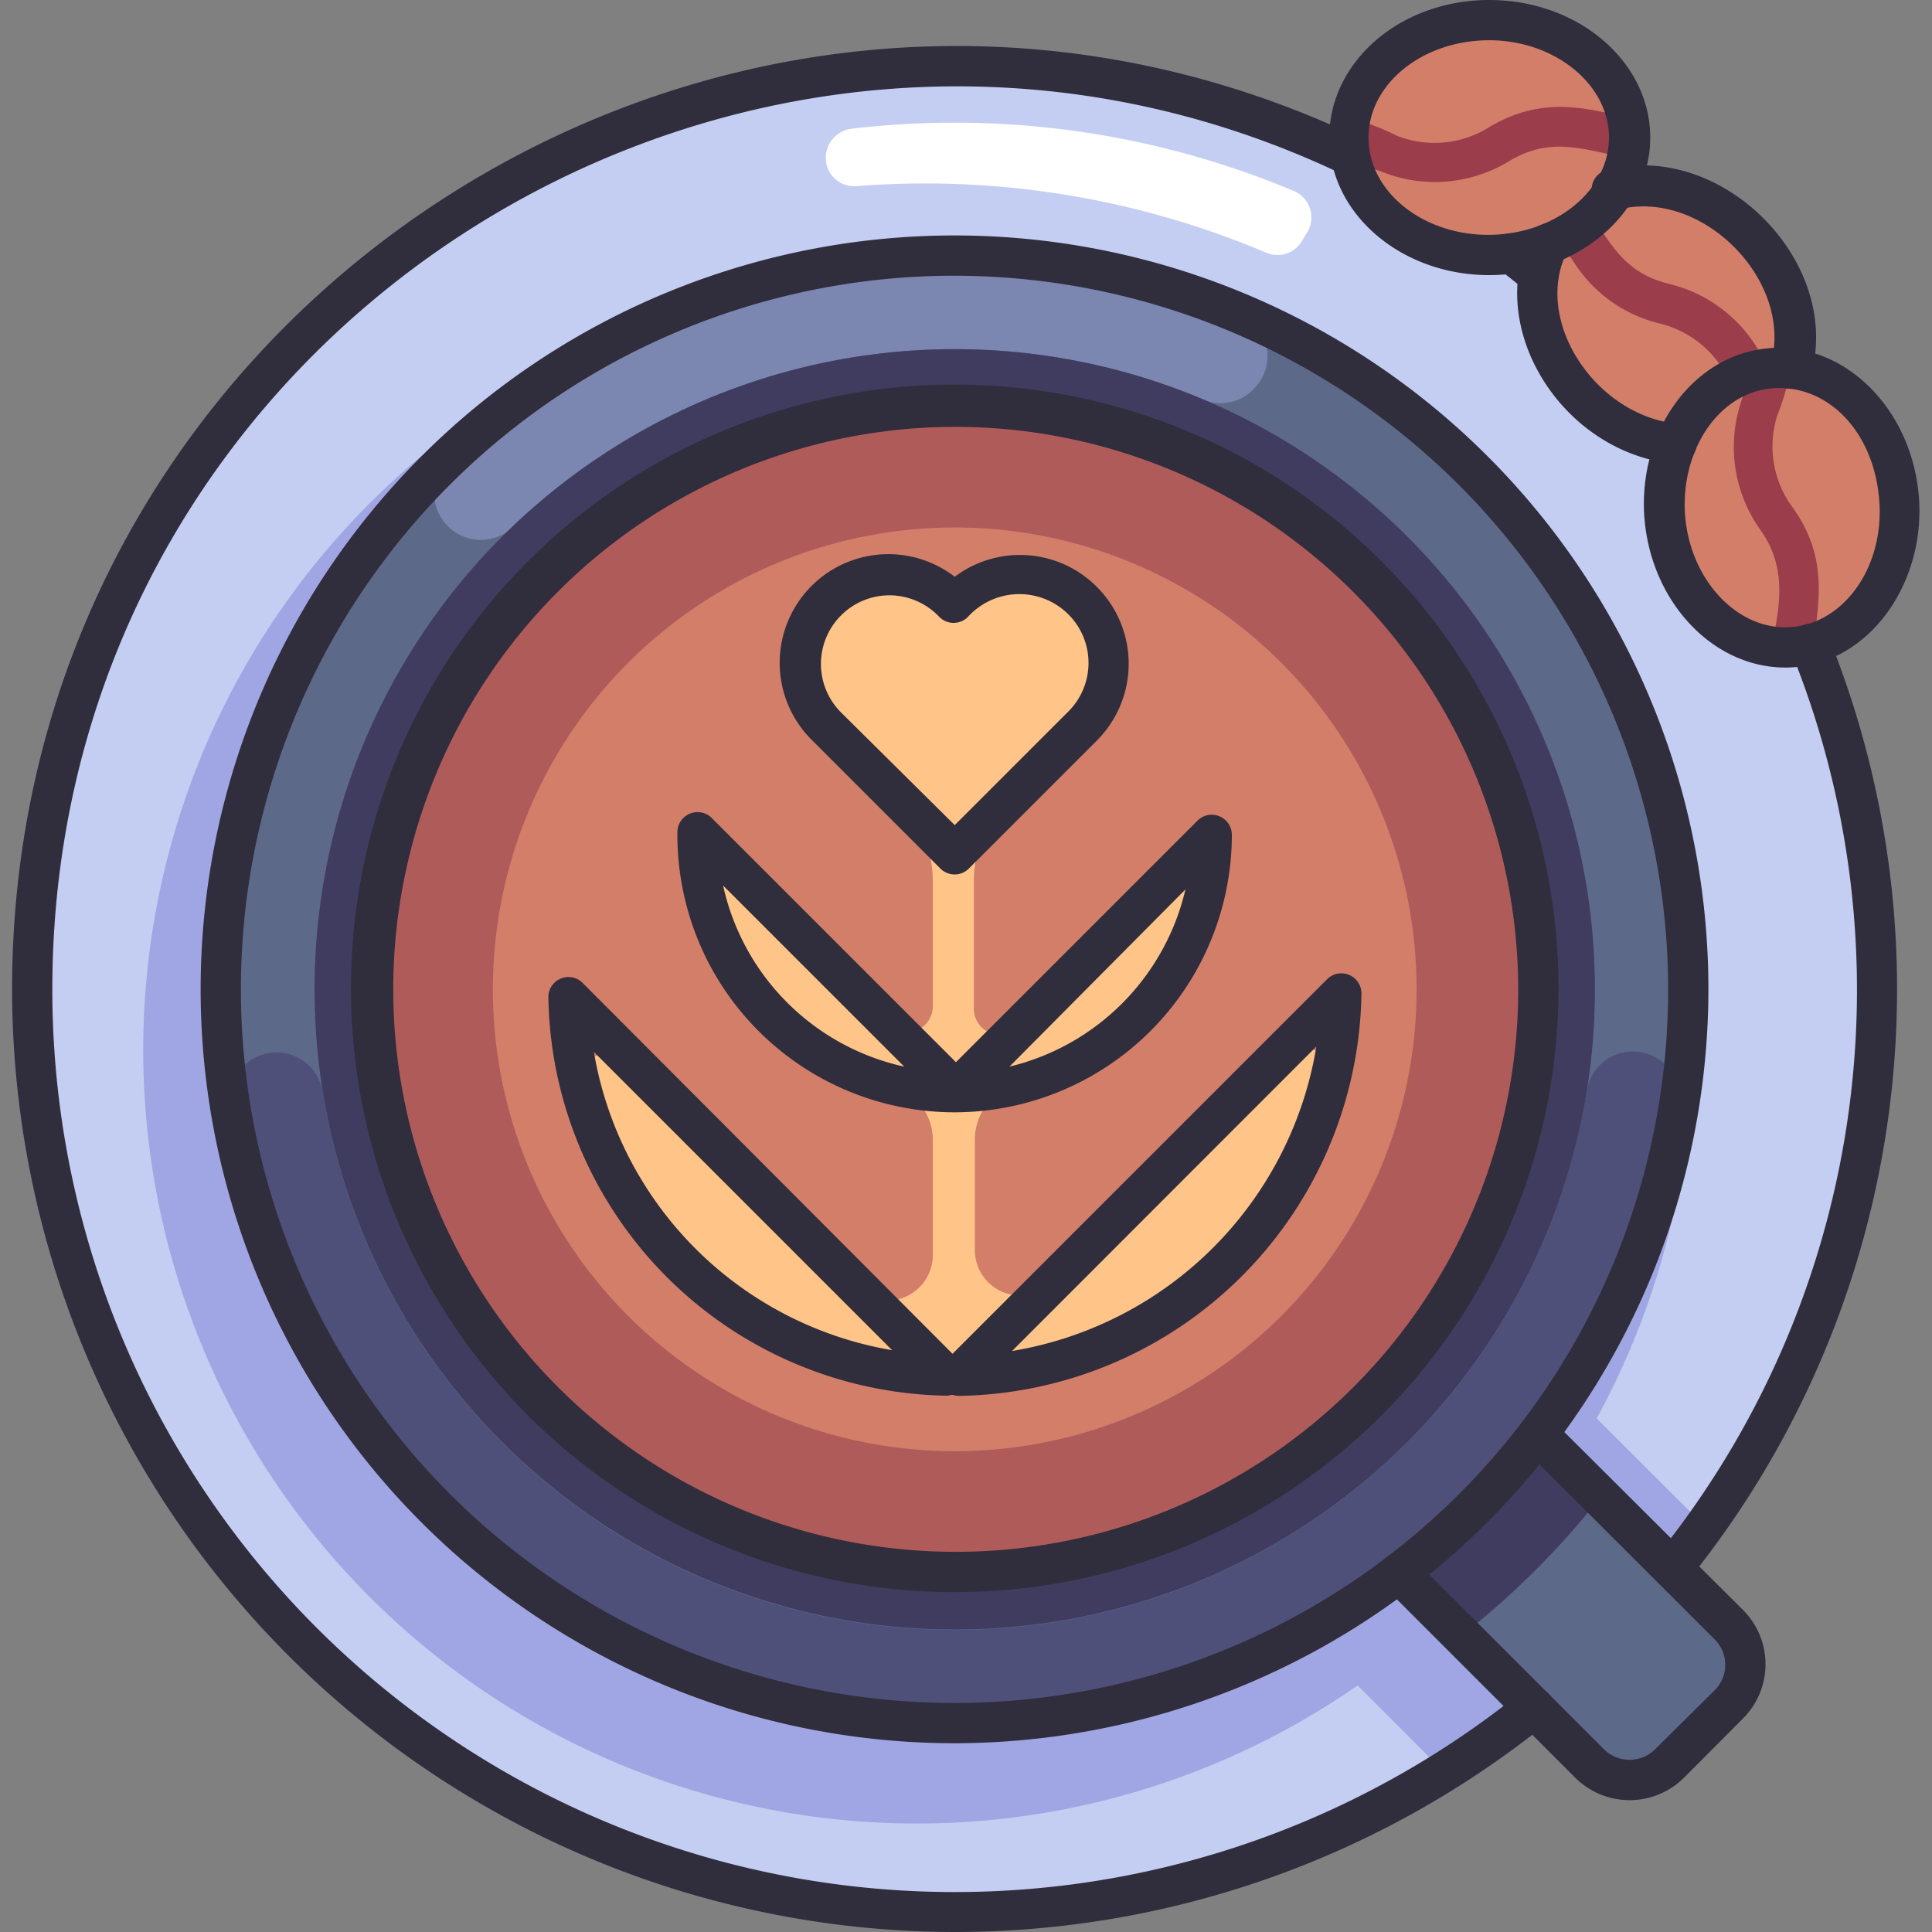 <svg xmlns="http://www.w3.org/2000/svg" xmlns:xlink="http://www.w3.org/1999/xlink" xmlns:svgjs="http://svgjs.com/svgjs" width="512" height="512" x="0" y="0" viewBox="0 0 96 96" style="enable-background:new 0 0 512 512" xml:space="preserve"><rect x="0" y="0" width="96" height="96" fill="#808080" stroke="none"/><g><g data-name="Latte Art"><circle cx="47.44" cy="49.16" r="45.84" fill="#C3CEF2" transform="rotate(-76.7 47.454 49.178)" data-original="#c3cef2"></circle><path fill="#FFFFFF" d="M42.28 6.4a1.46 1.46 0 0 0-1.22 1.17 1.41 1.41 0 0 0 1.51 1.68 43.44 43.44 0 0 1 20.33 3.3 1.42 1.42 0 0 0 1.78-.55c.09-.16.18-.31.28-.46a1.43 1.43 0 0 0-.69-2.06A43.6 43.6 0 0 0 42.28 6.4z" data-original="#ffffff"></path><path fill="#A0A6E3" d="M79.34 70.48C93.18 45 74.66 13.75 45.55 13.75a38.43 38.43 0 1 0 21.91 70c3.65 3.65 2.71 2.72 4.3 4.29a45.94 45.94 0 0 0 12.95-12.2z" data-original="#a0a6e3"></path><path fill="#5D6988" d="M85.9 84.68 83 87.62a2.81 2.81 0 0 1-4 0L67.09 75.73 74 68.81l11.9 11.9a2.8 2.8 0 0 1 0 3.97z" data-original="#5d6988"></path><path fill="#3F3C60" d="M79.55 74.36a41.13 41.13 0 0 1-6.92 6.91l-5.54-5.54L74 68.81z" data-original="#3f3c60"></path><circle cx="47.44" cy="49.16" r="36.46" fill="#5D6988" data-original="#5d6988"></circle><path fill="#7B87B0" d="M22.18 22.94a2.32 2.32 0 0 0 3.23 3.32 31.65 31.65 0 0 1 34.37-6.4 2.27 2.27 0 0 0 2.58-.6 2.3 2.3 0 0 0-.8-3.7 36.26 36.26 0 0 0-39.38 7.38z" data-original="#7b87b0"></path><path fill="#4E5079" d="M81.13 52.25a2.31 2.31 0 0 0-2.28 1.93 31.81 31.81 0 0 1-62.83 0 2.32 2.32 0 0 0-4.58.73 36.45 36.45 0 0 0 72 0 2.32 2.32 0 0 0-2.3-2.66z" data-original="#4e5079"></path><circle cx="47.44" cy="49.16" r="31.81" fill="#3F3C60" data-original="#3f3c60"></circle><circle cx="47.44" cy="49.16" r="28.95" fill="#AF5B5A" data-original="#af5b5a"></circle><circle cx="47.44" cy="49.16" r="22.95" fill="#D27E69" data-original="#d27e69"></circle><ellipse cx="82.81" cy="15.69" fill="#D27E69" rx="5.84" ry="6.95" transform="rotate(-45 82.812 15.706)" data-original="#d27e69"></ellipse><path fill="#9B3D4B" d="M86.61 19.51a1 1 0 0 1-.68-.57 5.14 5.14 0 0 0-3.44-2.86 7 7 0 0 1-4.25-3l-.77-1.17a1 1 0 0 1 1.66-1.11c1 1.46 1.7 2.8 3.82 3.31a7.08 7.08 0 0 1 4.47 3.36 4.39 4.39 0 0 1 .39.82 1 1 0 0 1-1.2 1.22z" data-original="#9b3d4b"></path><path fill="#D27E69" d="M80.91 6.84c0 3.06-2.94 5.83-7 5.83-3.61 0-6.91-2.46-6.91-5.83C67 3.77 69.94 1 74 1s6.91 2.83 6.91 5.84zM94.38 24.79c.26 3.63-1.91 7.09-5.3 7.37-2.93.26-6-2.39-6.34-6.5-.27-3.55 1.7-6.38 4.19-7.16 3.3-1.06 7.07 1.71 7.45 6.29z" data-original="#d27e69"></path><path fill="#9B3D4B" d="M80.8 7.83h-.09C78.53 7.37 77 6.81 75 8a7.08 7.08 0 0 1-6.32.54L67.14 8a4.74 4.74 0 0 1 0-2.12 11.84 11.84 0 0 1 2.26.86 5.1 5.1 0 0 0 4.53-.38c2.63-1.61 4.84-1 6.88-.53a4.48 4.48 0 0 1-.01 2zM90.11 32a4.73 4.73 0 0 1-2 .16c0-1.22 1-3.53-.63-5.82a7.09 7.09 0 0 1-1-6.26c.21-.68.1-.34.49-1.55a5.05 5.05 0 0 1 2.03-.21 14.29 14.29 0 0 1-.69 2.33 5.09 5.09 0 0 0 .71 4.49c1.85 2.52 1.35 4.77 1.09 6.86z" data-original="#9b3d4b"></path><path fill="#FFC487" d="M63.55 52.47 52.3 63.71a2.26 2.26 0 0 1-3.86-1.6v-5.5a2.85 2.85 0 0 1 2.16-2.75 12.83 12.83 0 0 0 9.1-8.76 1.17 1.17 0 0 0-2-1.15l-7.1 7.1a1.3 1.3 0 0 1-2.21-.92v-6.34a5.63 5.63 0 0 1 1.65-4c.28-.28 3.73-3.73 3.62-3.63a4.47 4.47 0 0 0 .69-5.56 4.4 4.4 0 0 0-7-.62 4.47 4.47 0 0 0-5.61-.73 4.41 4.41 0 0 0-.75 6.83l3.7 3.71a5.64 5.64 0 0 1 1.66 4V50a1.3 1.3 0 0 1-2.22.92l-7.14-7.14a1.17 1.17 0 0 0-1.94 1.15 12.73 12.73 0 0 0 9.21 9 2.81 2.81 0 0 1 2.09 2.73v5.71a2.27 2.27 0 0 1-3.87 1.6L31.4 52.74a1.55 1.55 0 0 0-2.59 1.47c4.41 19 33.16 18.7 37.32-.29a1.54 1.54 0 0 0-2.58-1.45z" data-original="#ffc487"></path><g fill="#302D3D"><path d="M76.46 14.67c-.49 0-.52-.17-1.94-1.26a1 1 0 0 1 .56-1.82c.42 0 .59.14 2 1.31a1 1 0 0 1-.62 1.77zM83.12 78.93a1 1 0 0 1-.78-1.63A44.77 44.77 0 0 0 89 32.38a1 1 0 0 1 .55-1.3 1 1 0 0 1 1.31.56 46.76 46.76 0 0 1-7 46.92 1 1 0 0 1-.74.37zM47.44 96A46.89 46.89 0 0 1 .6 49.16c0-34.41 36-57 66.93-42.32a1 1 0 0 1-.86 1.8C37.3-5.33 2.6 16 2.6 49.16a44.84 44.84 0 0 0 73 34.91 1 1 0 0 1 1.26 1.56A46.91 46.91 0 0 1 47.44 96z" fill="#302D3D" data-original="#302d3d"></path><path d="m78.27 88.33-9.46-9.46a1 1 0 0 1 1.42-1.42l9.46 9.46a1.8 1.8 0 0 0 2.56 0L85.19 84a1.78 1.78 0 0 0 0-2.55L75.73 72a1 1 0 1 1 1.42-1.42L86.61 80a3.81 3.81 0 0 1 0 5.39l-2.93 2.94a3.83 3.83 0 0 1-5.41 0z" fill="#302D3D" data-original="#302d3d"></path><path d="M47.44 86.62a37.46 37.46 0 1 1 37.45-37.46 37.5 37.5 0 0 1-37.45 37.46zm0-72.92a35.46 35.46 0 1 0 35.45 35.46A35.5 35.5 0 0 0 47.44 13.7z" fill="#302D3D" data-original="#302d3d"></path><path d="M47.44 79.11a30 30 0 1 1 30-29.95 30 30 0 0 1-30 29.95zm0-57.9a27.95 27.95 0 1 0 28 27.95 28 28 0 0 0-28-27.95z" fill="#302D3D" data-original="#302d3d"></path><path d="M47 69.35a20.12 20.12 0 0 1-19.75-19.73 1 1 0 0 1 1.75-.73l18.7 18.75a1 1 0 0 1-.7 1.71zM29.51 52.27a18.1 18.1 0 0 0 14.82 14.82z" fill="#302D3D" data-original="#302d3d"></path><path d="M47.65 69.36a1 1 0 0 1-.7-1.71l19-19a1 1 0 0 1 1.7.72 20.31 20.31 0 0 1-20 19.99zM65.41 52 50.29 67.13A18.36 18.36 0 0 0 65.41 52zM47.44 55.27a13.78 13.78 0 0 1-13.78-13.92 1 1 0 0 1 1.7-.71L47.5 52.78l12-12a1 1 0 0 1 1.71.7 13.8 13.8 0 0 1-13.77 13.79zM35.93 44a11.81 11.81 0 0 0 9 9zm23 .17L50.16 53a11.82 11.82 0 0 0 8.74-8.79zM83.3 23.06c-5.67-.51-9.52-6.75-7.25-11.4a1 1 0 0 1 1.8.88c-1.68 3.42 1.45 8.14 5.54 8.52a1 1 0 0 1 .91 1.05 1 1 0 0 1-1 .95zM89 19.32a1 1 0 0 1-1-1.26c1.13-4.15-3.49-8.76-7.64-7.63a1 1 0 0 1-1.27-1 1 1 0 0 1 .81-1C85.59 7 91.52 13 90 18.58a1 1 0 0 1-1 .74z" fill="#302D3D" data-original="#302d3d"></path><path d="M74 13.67c-4.39 0-7.95-3.06-7.95-6.83S69.57 0 74 0s8 3.07 8 6.84-3.66 6.83-8 6.83zM74 2c-3.32 0-6 2.17-6 4.84s2.67 4.83 5.95 4.83 6-2.17 6-4.83S77.24 2 74 2zM88.71 33.17c-3.58 0-6.66-3.23-7-7.43-.33-4.38 2.47-8.16 6.23-8.44s7.08 3.05 7.41 7.42-2.6 8.45-6.64 8.45zm-.3-13.89c-2.94 0-4.92 3.08-4.68 6.31s2.62 5.77 5.27 5.57 4.63-3 4.38-6.29-2.38-5.59-4.97-5.59zM46.73 43.16l-6.36-6.36a5.4 5.4 0 0 1 7.07-8.14 5.39 5.39 0 0 1 7.06.5 5.4 5.4 0 0 1 0 7.64l-6.36 6.36a1 1 0 0 1-1.41 0zm-2.54-13.58a3.41 3.41 0 0 0-2.41 5.81L47.44 41l5.65-5.65a3.41 3.41 0 0 0 0-4.82 3.45 3.45 0 0 0-5 .13 1 1 0 0 1-1.41 0 3.42 3.42 0 0 0-2.49-1.08z" fill="#302D3D" data-original="#302d3d"></path></g></g></g></svg>